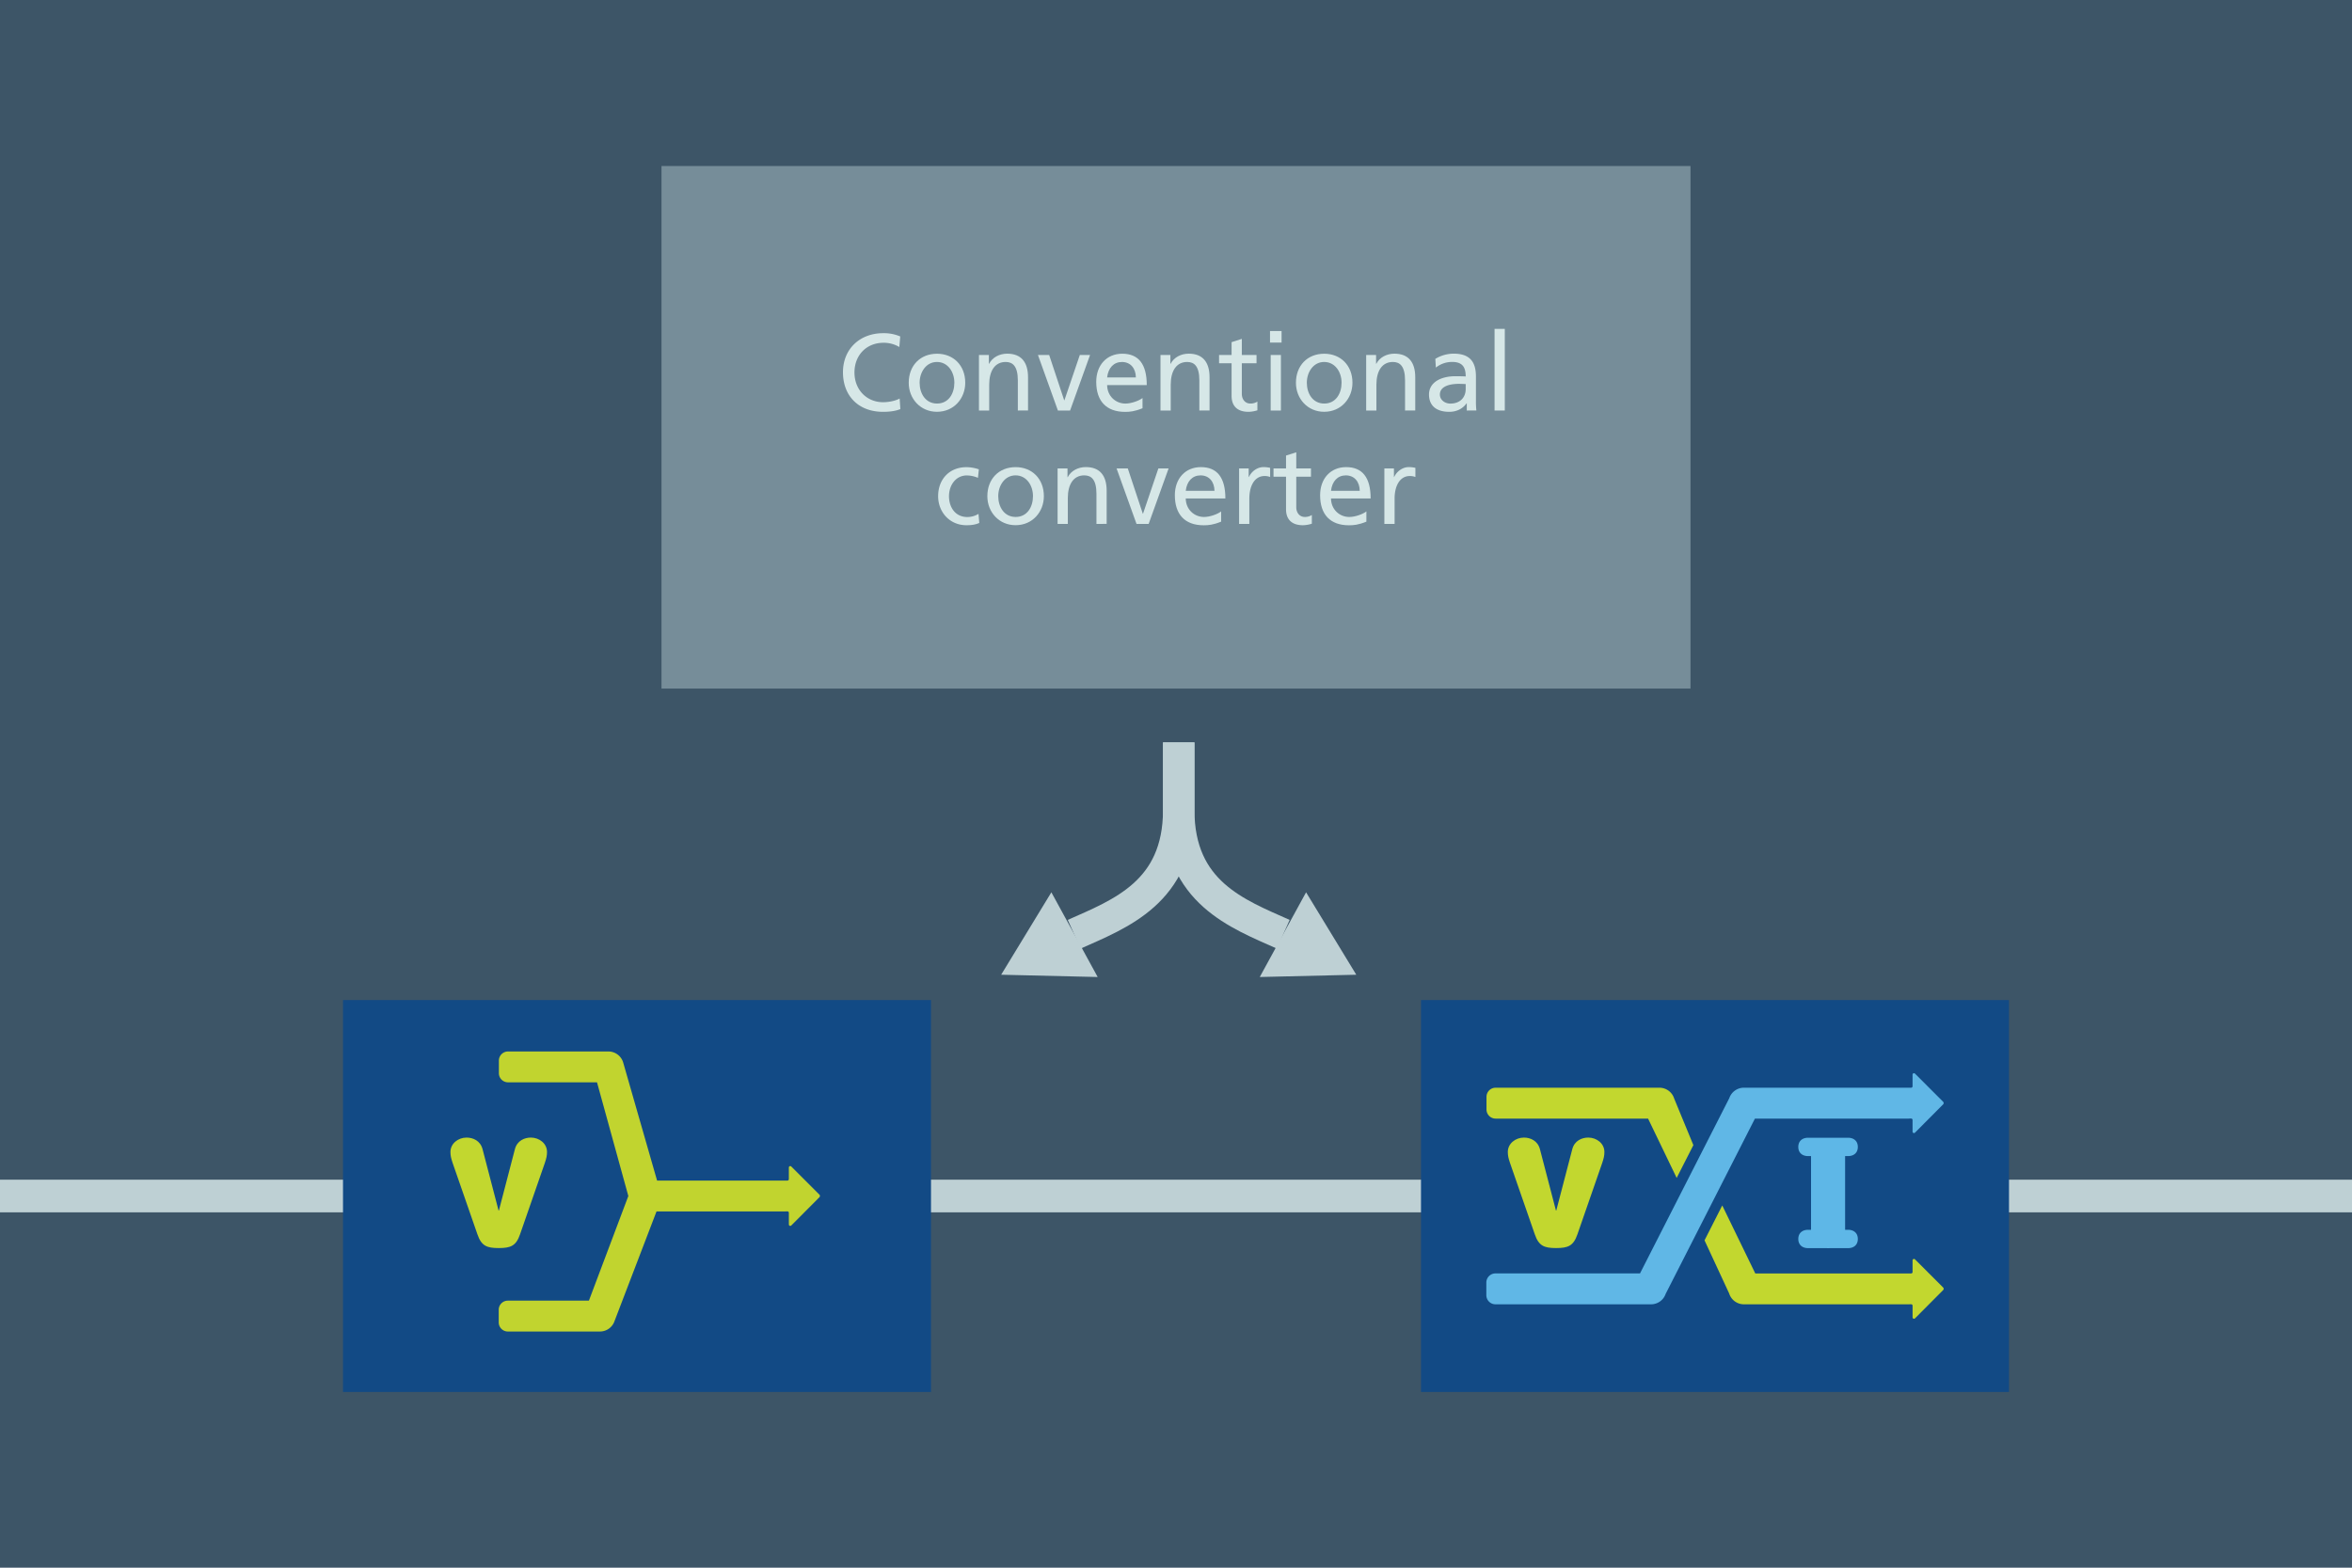 <svg id="Layer_1" data-name="Layer 1" xmlns="http://www.w3.org/2000/svg" viewBox="0 0 2592 1728"><defs><style>.cls-1{fill:#3d5567;}.cls-2{fill:#768d99;}.cls-3{fill:#bed0d4;}.cls-4{fill:none;stroke:#bed0d4;stroke-miterlimit:10;stroke-width:34.64px;}.cls-5{fill:#d6e7e7;}.cls-6{fill:#124a85;}.cls-7{fill:#60b7e6;}.cls-8{fill:#5eb7e7;}.cls-9{fill:#c2d72f;}.cls-10{fill:#c1d42f;}</style></defs><title>V</title><rect class="cls-1" width="2592" height="1728"/><rect class="cls-2" x="729" y="183" width="1134" height="576"/><rect class="cls-3" y="1300.32" width="2592" height="36"/><path class="cls-4" d="M1183.8,1029.79c50.4-22.5,115.2-46.23,115.2-137v-74.5"/><polygon class="cls-3" points="1209.69 1076.92 1103.32 1074.41 1158.65 983.55 1209.69 1076.92"/><path class="cls-4" d="M1299,818.29v74.49c0,90.78,64.8,114.51,115.2,137"/><polygon class="cls-3" points="1439.35 983.55 1494.68 1074.41 1388.31 1076.92 1439.35 983.55"/><path class="cls-5" d="M992.22,450.94c-4.68,1.92-10.92,3-19.08,3-26.76,0-44.16-17.28-44.16-43.68,0-25.44,18.48-43,44.28-43a45.83,45.83,0,0,1,18.84,3.6l-1,11.64a33.67,33.67,0,0,0-17.28-4.68c-19.08,0-32.16,13.8-32.16,32.76,0,19.2,13.68,32.76,31.56,32.76,6.48,0,14.16-1.68,18.24-4.08Z"/><path class="cls-5" d="M1001.46,421.9c0-18.72,12.48-32,31.2-32,17.88,0,31.08,12.72,31.08,32,0,17.16-12.36,32-31.2,32C1014.54,453.94,1001.46,439.66,1001.46,421.9Zm50.28,0c0-12.12-7.32-22.92-19.2-22.92s-19.08,11.16-19.08,22.92,6.48,22.92,19.2,22.92S1051.74,433.78,1051.74,421.9Z"/><path class="cls-5" d="M1121.7,452.5V419.38c0-16.08-5.88-20.4-13.44-20.4-11.76,0-18.12,9.72-18.12,25.08V452.5h-11.28V391.3h10.92V401h.24c3.72-7.2,11.52-11.16,20-11.16,15.36,0,22.92,9.36,22.92,26v36.6Z"/><path class="cls-5" d="M1165.86,452.5l-22-61.2h12.36l16.56,49.92h.24L1190,391.3h11.28l-22,61.2Z"/><path class="cls-5" d="M1259.1,450c-8.88,3.6-14.16,4-19.2,4-20.76,0-31.8-12-31.8-33.12,0-18.48,11.64-31,28.68-31,17.76,0,27,11.28,27,34.56H1220.1c.12,12.24,9.48,20.4,20.16,20.4,6.48,0,15-3.12,18.84-6.12Zm-7.32-34c-.12-9.84-5.76-17-15.36-17-9,0-15.12,6.48-16.32,17Z"/><path class="cls-5" d="M1321.74,452.5V419.38c0-16.08-5.88-20.4-13.44-20.4-11.76,0-18.12,9.72-18.12,25.08V452.5H1278.9V391.3h10.92V401h.24c3.72-7.2,11.52-11.16,20-11.16,15.36,0,22.92,9.36,22.92,26v36.6Z"/><path class="cls-5" d="M1385.7,452.26a35,35,0,0,1-9.72,1.68c-12.6,0-18.72-6.6-18.72-17.64V400.42h-13.8V391.3h13.8V377.14l11.28-3.6V391.3h16.2v9.12h-16.2v33.72c0,5.64,3.36,10.68,9.48,10.68a14,14,0,0,0,7.68-2.16Z"/><path class="cls-5" d="M1399.62,377.62V364.9h12.72v12.72Zm.72,74.88V391.3h11.28v61.2Z"/><path class="cls-5" d="M1428.18,421.9c0-18.72,12.48-32,31.2-32,17.88,0,31.08,12.72,31.08,32,0,17.16-12.36,32-31.2,32C1441.26,453.94,1428.18,439.66,1428.18,421.9Zm50.28,0c0-12.12-7.32-22.92-19.2-22.92s-19.08,11.16-19.08,22.92,6.48,22.92,19.2,22.92S1478.46,433.78,1478.46,421.9Z"/><path class="cls-5" d="M1548.42,452.5V419.38c0-16.08-5.88-20.4-13.44-20.4-11.76,0-18.12,9.72-18.12,25.08V452.5h-11.28V391.3h10.92V401h.24c3.72-7.2,11.52-11.16,20-11.16,15.36,0,22.92,9.36,22.92,26v36.6Z"/><path class="cls-5" d="M1616.46,452.5v-7.92h-.24c-4.32,6-11,9.36-19.08,9.36-14.16,0-22.32-6.72-22.32-19.08,0-13,12.36-20.16,29.28-20.16,4.8,0,8.64.12,11.16.24,0-11.16-4.44-16-15.12-16a28.61,28.61,0,0,0-17.76,6.24l-.6-9.6a39,39,0,0,1,20.16-5.76c16.92,0,24.6,8,24.6,25.2v26.88a93.4,93.4,0,0,0,.48,10.56Zm-1.2-29.16s-5-.24-7.32-.24c-12.72,0-21.12,3.84-21.12,11.76,0,5.88,5.4,10,11.52,10,10.56,0,16.92-6.6,16.92-16.08Z"/><path class="cls-5" d="M1647.06,452.5v-90h11.28v90Z"/><path class="cls-5" d="M1079.22,576.42c-3.84,1.68-7.92,2.52-14.16,2.52-18.6,0-31.2-14.64-31.2-32,0-18.72,12.48-32,31.2-32a42.82,42.82,0,0,1,13.68,2.4l-1,9.36a32.2,32.2,0,0,0-12.24-2.64c-12.36,0-19.68,11-19.68,22.92,0,11,6,22.92,20.4,22.92a23.56,23.56,0,0,0,12.12-3.48Z"/><path class="cls-5" d="M1088.1,546.9c0-18.72,12.48-32,31.2-32,17.88,0,31.08,12.72,31.08,32,0,17.16-12.36,32-31.2,32C1101.18,578.94,1088.1,564.66,1088.1,546.9Zm50.28,0c0-12.12-7.32-22.92-19.2-22.92s-19.08,11.16-19.08,22.92,6.48,22.92,19.2,22.92S1138.38,558.78,1138.38,546.9Z"/><path class="cls-5" d="M1208.34,577.5V544.38c0-16.08-5.88-20.4-13.44-20.4-11.76,0-18.12,9.72-18.12,25.08V577.5H1165.5V516.3h10.92V526h.24c3.72-7.2,11.52-11.16,20-11.16,15.36,0,22.92,9.36,22.92,26v36.6Z"/><path class="cls-5" d="M1252.5,577.5l-22-61.2h12.36l16.56,49.92h.24l16.92-49.92h11.28l-22,61.2Z"/><path class="cls-5" d="M1345.74,575c-8.88,3.6-14.16,4-19.2,4-20.76,0-31.8-12-31.8-33.12,0-18.48,11.64-31,28.68-31,17.76,0,27,11.28,27,34.56h-43.68c.12,12.24,9.48,20.4,20.16,20.4,6.48,0,15-3.12,18.84-6.12Zm-7.32-34c-.12-9.84-5.76-17-15.36-17-9,0-15.12,6.48-16.32,17Z"/><path class="cls-5" d="M1365.54,577.5V516.3h10.56v9.48h.24c3.12-6.6,9.6-10.92,16.08-10.92a32.65,32.65,0,0,1,7.32.84v10.08a16.7,16.7,0,0,0-6.24-1.08c-10.32,0-16.68,10-16.68,25V577.5Z"/><path class="cls-5" d="M1445.7,577.26a35,35,0,0,1-9.72,1.68c-12.6,0-18.72-6.6-18.72-17.64V525.42h-13.8V516.3h13.8V502.14l11.28-3.6V516.3h16.2v9.12h-16.2v33.72c0,5.64,3.36,10.68,9.48,10.68a14,14,0,0,0,7.68-2.16Z"/><path class="cls-5" d="M1505.82,575c-8.88,3.6-14.16,4-19.2,4-20.76,0-31.8-12-31.8-33.12,0-18.48,11.64-31,28.68-31,17.76,0,27,11.28,27,34.56h-43.68c.12,12.24,9.48,20.4,20.16,20.4,6.48,0,15-3.12,18.84-6.12Zm-7.32-34c-.12-9.84-5.76-17-15.36-17-9,0-15.12,6.48-16.32,17Z"/><path class="cls-5" d="M1525.62,577.5V516.3h10.56v9.48h.24c3.12-6.6,9.6-10.92,16.08-10.92a32.65,32.65,0,0,1,7.32.84v10.08a16.7,16.7,0,0,0-6.24-1.08c-10.32,0-16.68,10-16.68,25V577.5Z"/><rect class="cls-6" x="378" y="1102.32" width="648" height="432"/><rect class="cls-6" x="1566" y="1102.32" width="648" height="432"/><path class="cls-7" d="M1638,1427.62a10.07,10.07,0,0,0,10.07,10.07h171.44a17,17,0,0,0,16.1-11.49L1934,1233h169.36a10.46,10.46,0,0,0,1.56-.08h1.22a1.58,1.58,0,0,1,1.58,1.56h0v12.91a1.57,1.57,0,0,0,2.76,1l31-31.16a2.08,2.08,0,0,0,0-2.73l-31-31a1.57,1.57,0,0,0-2.76,1v12.86a1.57,1.57,0,0,1-1.57,1.57H1921.87a17,17,0,0,0-16.1,11.49l-98.41,193.21H1648.07A10.07,10.07,0,0,0,1638,1413.7v13.92Z"/><path class="cls-8" d="M2036.51,1355.55h-3.13v-81.23h3.13c6.77,0,10.9-3.87,10.9-10.11s-4.13-10.12-10.9-10.12H1992.7c-6.77,0-10.9,3.87-10.9,10.12s4.13,10.11,10.9,10.11h3.13v81.23h-3.13c-6.77,0-10.9,3.87-10.9,10.11s4.13,10.12,10.9,10.12h20.14c.58,0,1.16.06,1.76.06a17.25,17.25,0,0,0,1.77-.06h20.14c6.77,0,10.9-3.87,10.9-10.12S2043.28,1355.55,2036.51,1355.55Z"/><path class="cls-9" d="M2141.49,1419.23l-31-31a1.57,1.57,0,0,0-2.76,1v12.86a1.57,1.57,0,0,1-1.57,1.57H1934.39L1898,1328.73l-19.54,38.45,27.16,58.57a17,17,0,0,0,16.25,11.94h181.51a11.94,11.94,0,0,0,1.56-.07h1.22a1.58,1.58,0,0,1,1.58,1.56h0v12.9a1.57,1.57,0,0,0,2.76,1l31-31.16A2.08,2.08,0,0,0,2141.49,1419.23Z"/><path class="cls-9" d="M1648.25,1233h168l31.51,65.38,18.41-36.16L1845,1210.89a17,17,0,0,0-16.25-11.94H1648.25a10.07,10.07,0,0,0-10.07,10.07v13.9A10.07,10.07,0,0,0,1648.25,1233Z"/><path class="cls-9" d="M1732.69,1266.81c2.44-9.63,10.77-12.9,17.62-12.9,9.31,0,17.79,6.53,17.79,15.84,0,4.08-.65,6.85-2.44,12.24l-27.26,78.51c-4.41,12.89-10.45,15.18-23.51,15.18s-19.09-2.29-23.5-15.18L1664.13,1282c-1.79-5.39-2.45-8.16-2.45-12.24,0-9.31,8.49-15.84,17.8-15.84,6.85,0,15.17,3.27,17.62,12.9l17.63,67.57h.33Z"/><path class="cls-9" d="M567.41,1266.81c2.45-9.63,10.78-12.9,17.63-12.9,9.31,0,17.79,6.53,17.79,15.84,0,4.08-.65,6.85-2.44,12.24l-27.26,78.51c-4.41,12.89-10.45,15.18-23.51,15.18s-19.09-2.29-23.5-15.18L498.86,1282c-1.79-5.39-2.45-8.16-2.45-12.24,0-9.31,8.49-15.84,17.79-15.84,6.86,0,15.18,3.27,17.63,12.9l17.63,67.57h.33Z"/><path class="cls-10" d="M903.11,1316.87l-31-31a1.57,1.57,0,0,0-2.76,1v12.86a1.57,1.57,0,0,1-1.57,1.57H724.13l-37.44-130.41A17,17,0,0,0,670.44,1159H559.87A10.07,10.07,0,0,0,549.8,1169h0v13.9A10.07,10.07,0,0,0,559.87,1193h98.06l34.52,125.33L649,1433.65H559.7a10.08,10.08,0,0,0-10.08,10.06h0v13.9a10.07,10.07,0,0,0,10.07,10.07H661.13a17,17,0,0,0,16.1-11.49l46.28-120.88H865a11.86,11.86,0,0,0,1.56-.07h1.22a1.58,1.58,0,0,1,1.58,1.56h0v12.91a1.57,1.57,0,0,0,2.76,1l31-31.15A2.11,2.11,0,0,0,903.11,1316.87Z"/></svg>